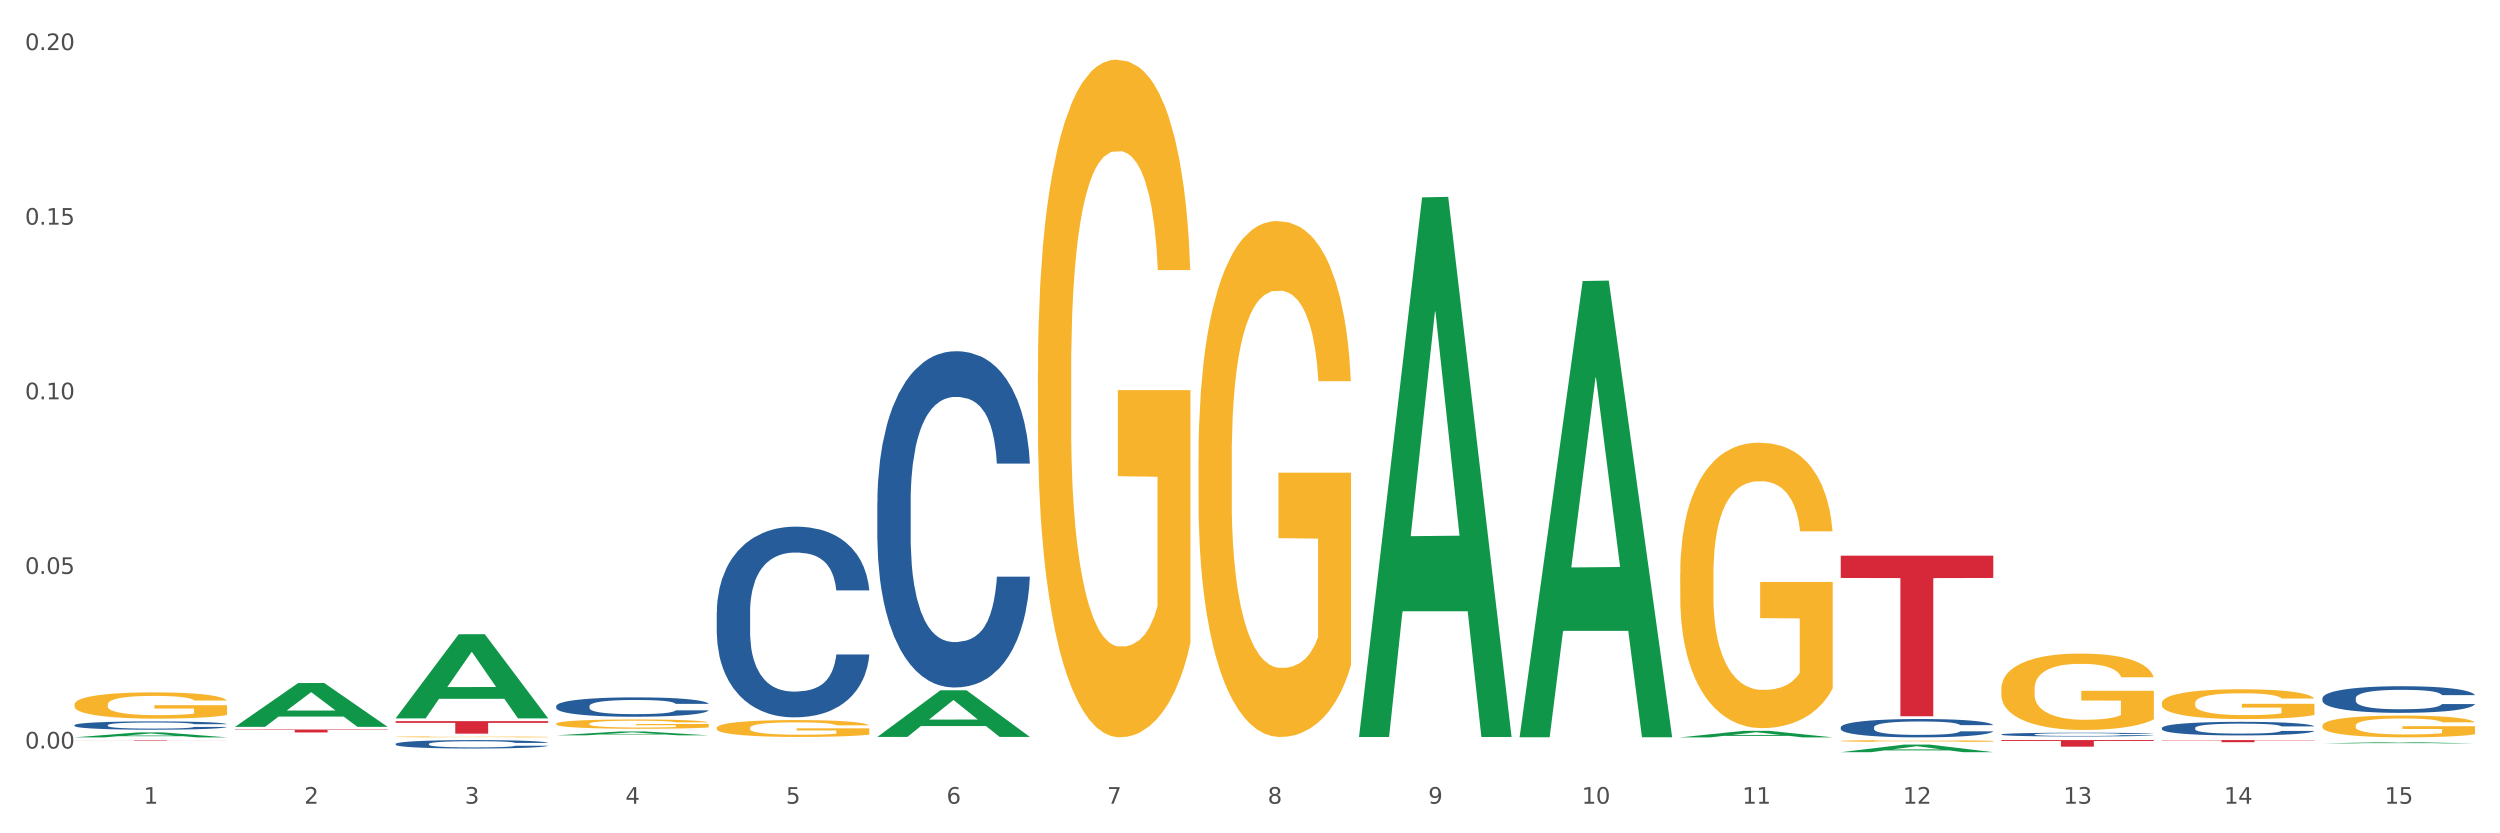 <?xml version="1.0" encoding="utf-8" standalone="no"?>
<!DOCTYPE svg PUBLIC "-//W3C//DTD SVG 1.1//EN"
  "http://www.w3.org/Graphics/SVG/1.1/DTD/svg11.dtd">
<svg xmlns:xlink="http://www.w3.org/1999/xlink" width="1080pt" height="360pt" viewBox="0 0 1080 360" xmlns="http://www.w3.org/2000/svg" version="1.1">
 <rect x="0" y="0" width="1080" height="360" fill="#333333" stroke="none"/>
 <defs>
  <style type="text/css">*{stroke-linejoin: round; stroke-linecap: butt}</style>
 </defs>
 <g id="figure_1">
  <g id="patch_1">
   <path d="M 0 360 
L 1080 360 
L 1080 0 
L 0 0 
z
" style="fill: #ffffff; stroke: #ffffff; stroke-linejoin: miter"/>
  </g>
  <g id="axes_1">
   <g id="matplotlib.axis_1">
    <g id="xtick_1">
     <g id="text_1">
      <!-- 1 -->
      <g style="fill: #4d4d4d" transform="translate(62.07 347.204) scale(0.096 -0.096)">
       <defs>
        <path id="DejaVuSans-31" d="M 794 531 
L 1825 531 
L 1825 4091 
L 703 3866 
L 703 4441 
L 1819 4666 
L 2450 4666 
L 2450 531 
L 3481 531 
L 3481 0 
L 794 0 
L 794 531 
z
" transform="scale(0.016)"/>
       </defs>
       <use xlink:href="#DejaVuSans-31"/>
      </g>
     </g>
    </g>
    <g id="xtick_2">
     <g id="text_2">
      <!-- 2 -->
      <g style="fill: #4d4d4d" transform="translate(131.436 347.204) scale(0.096 -0.096)">
       <defs>
        <path id="DejaVuSans-32" d="M 1228 531 
L 3431 531 
L 3431 0 
L 469 0 
L 469 531 
Q 828 903 1448 1529 
Q 2069 2156 2228 2338 
Q 2531 2678 2651 2914 
Q 2772 3150 2772 3378 
Q 2772 3750 2511 3984 
Q 2250 4219 1831 4219 
Q 1534 4219 1204 4116 
Q 875 4013 500 3803 
L 500 4441 
Q 881 4594 1212 4672 
Q 1544 4750 1819 4750 
Q 2544 4750 2975 4387 
Q 3406 4025 3406 3419 
Q 3406 3131 3298 2873 
Q 3191 2616 2906 2266 
Q 2828 2175 2409 1742 
Q 1991 1309 1228 531 
z
" transform="scale(0.016)"/>
       </defs>
       <use xlink:href="#DejaVuSans-32"/>
      </g>
     </g>
    </g>
    <g id="xtick_3">
     <g id="text_3">
      <!-- 3 -->
      <g style="fill: #4d4d4d" transform="translate(200.802 347.204) scale(0.096 -0.096)">
       <defs>
        <path id="DejaVuSans-33" d="M 2597 2516 
Q 3050 2419 3304 2112 
Q 3559 1806 3559 1356 
Q 3559 666 3084 287 
Q 2609 -91 1734 -91 
Q 1441 -91 1130 -33 
Q 819 25 488 141 
L 488 750 
Q 750 597 1062 519 
Q 1375 441 1716 441 
Q 2309 441 2620 675 
Q 2931 909 2931 1356 
Q 2931 1769 2642 2001 
Q 2353 2234 1838 2234 
L 1294 2234 
L 1294 2753 
L 1863 2753 
Q 2328 2753 2575 2939 
Q 2822 3125 2822 3475 
Q 2822 3834 2567 4026 
Q 2313 4219 1838 4219 
Q 1578 4219 1281 4162 
Q 984 4106 628 3988 
L 628 4550 
Q 988 4650 1302 4700 
Q 1616 4750 1894 4750 
Q 2613 4750 3031 4423 
Q 3450 4097 3450 3541 
Q 3450 3153 3228 2886 
Q 3006 2619 2597 2516 
z
" transform="scale(0.016)"/>
       </defs>
       <use xlink:href="#DejaVuSans-33"/>
      </g>
     </g>
    </g>
    <g id="xtick_4">
     <g id="text_4">
      <!-- 4 -->
      <g style="fill: #4d4d4d" transform="translate(270.169 347.204) scale(0.096 -0.096)">
       <defs>
        <path id="DejaVuSans-34" d="M 2419 4116 
L 825 1625 
L 2419 1625 
L 2419 4116 
z
M 2253 4666 
L 3047 4666 
L 3047 1625 
L 3713 1625 
L 3713 1100 
L 3047 1100 
L 3047 0 
L 2419 0 
L 2419 1100 
L 313 1100 
L 313 1709 
L 2253 4666 
z
" transform="scale(0.016)"/>
       </defs>
       <use xlink:href="#DejaVuSans-34"/>
      </g>
     </g>
    </g>
    <g id="xtick_5">
     <g id="text_5">
      <!-- 5 -->
      <g style="fill: #4d4d4d" transform="translate(339.535 347.204) scale(0.096 -0.096)">
       <defs>
        <path id="DejaVuSans-35" d="M 691 4666 
L 3169 4666 
L 3169 4134 
L 1269 4134 
L 1269 2991 
Q 1406 3038 1543 3061 
Q 1681 3084 1819 3084 
Q 2600 3084 3056 2656 
Q 3513 2228 3513 1497 
Q 3513 744 3044 326 
Q 2575 -91 1722 -91 
Q 1428 -91 1123 -41 
Q 819 9 494 109 
L 494 744 
Q 775 591 1075 516 
Q 1375 441 1709 441 
Q 2250 441 2565 725 
Q 2881 1009 2881 1497 
Q 2881 1984 2565 2268 
Q 2250 2553 1709 2553 
Q 1456 2553 1204 2497 
Q 953 2441 691 2322 
L 691 4666 
z
" transform="scale(0.016)"/>
       </defs>
       <use xlink:href="#DejaVuSans-35"/>
      </g>
     </g>
    </g>
    <g id="xtick_6">
     <g id="text_6">
      <!-- 6 -->
      <g style="fill: #4d4d4d" transform="translate(408.901 347.204) scale(0.096 -0.096)">
       <defs>
        <path id="DejaVuSans-36" d="M 2113 2584 
Q 1688 2584 1439 2293 
Q 1191 2003 1191 1497 
Q 1191 994 1439 701 
Q 1688 409 2113 409 
Q 2538 409 2786 701 
Q 3034 994 3034 1497 
Q 3034 2003 2786 2293 
Q 2538 2584 2113 2584 
z
M 3366 4563 
L 3366 3988 
Q 3128 4100 2886 4159 
Q 2644 4219 2406 4219 
Q 1781 4219 1451 3797 
Q 1122 3375 1075 2522 
Q 1259 2794 1537 2939 
Q 1816 3084 2150 3084 
Q 2853 3084 3261 2657 
Q 3669 2231 3669 1497 
Q 3669 778 3244 343 
Q 2819 -91 2113 -91 
Q 1303 -91 875 529 
Q 447 1150 447 2328 
Q 447 3434 972 4092 
Q 1497 4750 2381 4750 
Q 2619 4750 2861 4703 
Q 3103 4656 3366 4563 
z
" transform="scale(0.016)"/>
       </defs>
       <use xlink:href="#DejaVuSans-36"/>
      </g>
     </g>
    </g>
    <g id="xtick_7">
     <g id="text_7">
      <!-- 7 -->
      <g style="fill: #4d4d4d" transform="translate(478.267 347.204) scale(0.096 -0.096)">
       <defs>
        <path id="DejaVuSans-37" d="M 525 4666 
L 3525 4666 
L 3525 4397 
L 1831 0 
L 1172 0 
L 2766 4134 
L 525 4134 
L 525 4666 
z
" transform="scale(0.016)"/>
       </defs>
       <use xlink:href="#DejaVuSans-37"/>
      </g>
     </g>
    </g>
    <g id="xtick_8">
     <g id="text_8">
      <!-- 8 -->
      <g style="fill: #4d4d4d" transform="translate(547.634 347.204) scale(0.096 -0.096)">
       <defs>
        <path id="DejaVuSans-38" d="M 2034 2216 
Q 1584 2216 1326 1975 
Q 1069 1734 1069 1313 
Q 1069 891 1326 650 
Q 1584 409 2034 409 
Q 2484 409 2743 651 
Q 3003 894 3003 1313 
Q 3003 1734 2745 1975 
Q 2488 2216 2034 2216 
z
M 1403 2484 
Q 997 2584 770 2862 
Q 544 3141 544 3541 
Q 544 4100 942 4425 
Q 1341 4750 2034 4750 
Q 2731 4750 3128 4425 
Q 3525 4100 3525 3541 
Q 3525 3141 3298 2862 
Q 3072 2584 2669 2484 
Q 3125 2378 3379 2068 
Q 3634 1759 3634 1313 
Q 3634 634 3220 271 
Q 2806 -91 2034 -91 
Q 1263 -91 848 271 
Q 434 634 434 1313 
Q 434 1759 690 2068 
Q 947 2378 1403 2484 
z
M 1172 3481 
Q 1172 3119 1398 2916 
Q 1625 2713 2034 2713 
Q 2441 2713 2670 2916 
Q 2900 3119 2900 3481 
Q 2900 3844 2670 4047 
Q 2441 4250 2034 4250 
Q 1625 4250 1398 4047 
Q 1172 3844 1172 3481 
z
" transform="scale(0.016)"/>
       </defs>
       <use xlink:href="#DejaVuSans-38"/>
      </g>
     </g>
    </g>
    <g id="xtick_9">
     <g id="text_9">
      <!-- 9 -->
      <g style="fill: #4d4d4d" transform="translate(617 347.204) scale(0.096 -0.096)">
       <defs>
        <path id="DejaVuSans-39" d="M 703 97 
L 703 672 
Q 941 559 1184 500 
Q 1428 441 1663 441 
Q 2288 441 2617 861 
Q 2947 1281 2994 2138 
Q 2813 1869 2534 1725 
Q 2256 1581 1919 1581 
Q 1219 1581 811 2004 
Q 403 2428 403 3163 
Q 403 3881 828 4315 
Q 1253 4750 1959 4750 
Q 2769 4750 3195 4129 
Q 3622 3509 3622 2328 
Q 3622 1225 3098 567 
Q 2575 -91 1691 -91 
Q 1453 -91 1209 -44 
Q 966 3 703 97 
z
M 1959 2075 
Q 2384 2075 2632 2365 
Q 2881 2656 2881 3163 
Q 2881 3666 2632 3958 
Q 2384 4250 1959 4250 
Q 1534 4250 1286 3958 
Q 1038 3666 1038 3163 
Q 1038 2656 1286 2365 
Q 1534 2075 1959 2075 
z
" transform="scale(0.016)"/>
       </defs>
       <use xlink:href="#DejaVuSans-39"/>
      </g>
     </g>
    </g>
    <g id="xtick_10">
     <g id="text_10">
      <!-- 10 -->
      <g style="fill: #4d4d4d" transform="translate(683.312 347.204) scale(0.096 -0.096)">
       <defs>
        <path id="DejaVuSans-30" d="M 2034 4250 
Q 1547 4250 1301 3770 
Q 1056 3291 1056 2328 
Q 1056 1369 1301 889 
Q 1547 409 2034 409 
Q 2525 409 2770 889 
Q 3016 1369 3016 2328 
Q 3016 3291 2770 3770 
Q 2525 4250 2034 4250 
z
M 2034 4750 
Q 2819 4750 3233 4129 
Q 3647 3509 3647 2328 
Q 3647 1150 3233 529 
Q 2819 -91 2034 -91 
Q 1250 -91 836 529 
Q 422 1150 422 2328 
Q 422 3509 836 4129 
Q 1250 4750 2034 4750 
z
" transform="scale(0.016)"/>
       </defs>
       <use xlink:href="#DejaVuSans-31"/>
       <use xlink:href="#DejaVuSans-30" transform="translate(63.623 0)"/>
      </g>
     </g>
    </g>
    <g id="xtick_11">
     <g id="text_11">
      <!-- 11 -->
      <g style="fill: #4d4d4d" transform="translate(752.678 347.204) scale(0.096 -0.096)">
       <use xlink:href="#DejaVuSans-31"/>
       <use xlink:href="#DejaVuSans-31" transform="translate(63.623 0)"/>
      </g>
     </g>
    </g>
    <g id="xtick_12">
     <g id="text_12">
      <!-- 12 -->
      <g style="fill: #4d4d4d" transform="translate(822.044 347.204) scale(0.096 -0.096)">
       <use xlink:href="#DejaVuSans-31"/>
       <use xlink:href="#DejaVuSans-32" transform="translate(63.623 0)"/>
      </g>
     </g>
    </g>
    <g id="xtick_13">
     <g id="text_13">
      <!-- 13 -->
      <g style="fill: #4d4d4d" transform="translate(891.411 347.204) scale(0.096 -0.096)">
       <use xlink:href="#DejaVuSans-31"/>
       <use xlink:href="#DejaVuSans-33" transform="translate(63.623 0)"/>
      </g>
     </g>
    </g>
    <g id="xtick_14">
     <g id="text_14">
      <!-- 14 -->
      <g style="fill: #4d4d4d" transform="translate(960.777 347.204) scale(0.096 -0.096)">
       <use xlink:href="#DejaVuSans-31"/>
       <use xlink:href="#DejaVuSans-34" transform="translate(63.623 0)"/>
      </g>
     </g>
    </g>
    <g id="xtick_15">
     <g id="text_15">
      <!-- 15 -->
      <g style="fill: #4d4d4d" transform="translate(1030.143 347.204) scale(0.096 -0.096)">
       <use xlink:href="#DejaVuSans-31"/>
       <use xlink:href="#DejaVuSans-35" transform="translate(63.623 0)"/>
      </g>
     </g>
    </g>
    <g id="xtick_16"/>
    <g id="xtick_17"/>
    <g id="xtick_18"/>
    <g id="xtick_19"/>
    <g id="xtick_20"/>
    <g id="xtick_21"/>
    <g id="xtick_22"/>
    <g id="xtick_23"/>
    <g id="xtick_24"/>
    <g id="xtick_25"/>
    <g id="xtick_26"/>
    <g id="xtick_27"/>
    <g id="xtick_28"/>
    <g id="xtick_29"/>
   </g>
   <g id="matplotlib.axis_2">
    <g id="ytick_1">
     <g id="text_16">
      <!-- 0.00 -->
      <g style="fill: #4d4d4d" transform="translate(10.8 323.366) scale(0.096 -0.096)">
       <defs>
        <path id="DejaVuSans-2e" d="M 684 794 
L 1344 794 
L 1344 0 
L 684 0 
L 684 794 
z
" transform="scale(0.016)"/>
       </defs>
       <use xlink:href="#DejaVuSans-30"/>
       <use xlink:href="#DejaVuSans-2e" transform="translate(63.623 0)"/>
       <use xlink:href="#DejaVuSans-30" transform="translate(95.41 0)"/>
       <use xlink:href="#DejaVuSans-30" transform="translate(159.033 0)"/>
      </g>
     </g>
    </g>
    <g id="ytick_2">
     <g id="text_17">
      <!-- 0.05 -->
      <g style="fill: #4d4d4d" transform="translate(10.8 247.932) scale(0.096 -0.096)">
       <use xlink:href="#DejaVuSans-30"/>
       <use xlink:href="#DejaVuSans-2e" transform="translate(63.623 0)"/>
       <use xlink:href="#DejaVuSans-30" transform="translate(95.41 0)"/>
       <use xlink:href="#DejaVuSans-35" transform="translate(159.033 0)"/>
      </g>
     </g>
    </g>
    <g id="ytick_3">
     <g id="text_18">
      <!-- 0.10 -->
      <g style="fill: #4d4d4d" transform="translate(10.8 172.498) scale(0.096 -0.096)">
       <use xlink:href="#DejaVuSans-30"/>
       <use xlink:href="#DejaVuSans-2e" transform="translate(63.623 0)"/>
       <use xlink:href="#DejaVuSans-31" transform="translate(95.41 0)"/>
       <use xlink:href="#DejaVuSans-30" transform="translate(159.033 0)"/>
      </g>
     </g>
    </g>
    <g id="ytick_4">
     <g id="text_19">
      <!-- 0.15 -->
      <g style="fill: #4d4d4d" transform="translate(10.8 97.064) scale(0.096 -0.096)">
       <use xlink:href="#DejaVuSans-30"/>
       <use xlink:href="#DejaVuSans-2e" transform="translate(63.623 0)"/>
       <use xlink:href="#DejaVuSans-31" transform="translate(95.41 0)"/>
       <use xlink:href="#DejaVuSans-35" transform="translate(159.033 0)"/>
      </g>
     </g>
    </g>
    <g id="ytick_5">
     <g id="text_20">
      <!-- 0.20 -->
      <g style="fill: #4d4d4d" transform="translate(10.8 21.63) scale(0.096 -0.096)">
       <use xlink:href="#DejaVuSans-30"/>
       <use xlink:href="#DejaVuSans-2e" transform="translate(63.623 0)"/>
       <use xlink:href="#DejaVuSans-32" transform="translate(95.41 0)"/>
       <use xlink:href="#DejaVuSans-30" transform="translate(159.033 0)"/>
      </g>
     </g>
    </g>
    <g id="ytick_6"/>
    <g id="ytick_7"/>
    <g id="ytick_8"/>
    <g id="ytick_9"/>
   </g>
   <g id="PolyCollection_1">
    <path d="M 32.175 318.539 
L 32.243 318.537 
L 59.417 316.411 
L 70.695 316.409 
L 98.073 318.543 
L 85.029 318.543 
L 79.119 318.046 
L 51.061 318.046 
L 50.857 318.054 
L 45.151 318.543 
L 32.175 318.543 
L 32.175 318.539 
L 54.594 317.749 
L 75.586 317.747 
L 65.192 316.864 
L 65.056 316.86 
L 64.92 316.866 
L 54.526 317.747 
L 54.594 317.749 
L 32.175 318.539 
z
" clip-path="url(#p1eda48f5ad)" style="fill: #109648"/>
    <path d="M 101.541 313.959 
L 101.609 313.941 
L 128.784 295.076 
L 140.061 295.058 
L 167.439 313.994 
L 154.395 313.994 
L 148.485 309.585 
L 120.427 309.585 
L 120.224 309.656 
L 114.517 313.994 
L 101.541 313.994 
L 101.541 313.959 
L 123.96 306.953 
L 144.952 306.935 
L 134.558 299.094 
L 134.422 299.058 
L 134.286 299.112 
L 123.892 306.935 
L 123.96 306.953 
L 101.541 313.959 
z
" clip-path="url(#p1eda48f5ad)" style="fill: #109648"/>
    <path d="M 170.907 310.276 
L 170.975 310.242 
L 198.15 273.996 
L 209.427 273.962 
L 236.805 310.344 
L 223.762 310.344 
L 217.851 301.872 
L 189.794 301.872 
L 189.59 302.009 
L 183.883 310.344 
L 170.907 310.344 
L 170.907 310.276 
L 193.326 296.816 
L 214.319 296.782 
L 203.924 281.716 
L 203.788 281.648 
L 203.653 281.751 
L 193.258 296.782 
L 193.326 296.816 
L 170.907 310.276 
z
" clip-path="url(#p1eda48f5ad)" style="fill: #109648"/>
    <path d="M 240.274 317.665 
L 240.342 317.663 
L 267.516 316.006 
L 278.793 316.005 
L 306.172 317.668 
L 293.128 317.668 
L 287.217 317.28 
L 259.16 317.28 
L 258.956 317.287 
L 253.249 317.668 
L 240.274 317.668 
L 240.274 317.665 
L 262.693 317.049 
L 283.685 317.048 
L 273.291 316.359 
L 273.155 316.356 
L 273.019 316.361 
L 262.625 317.048 
L 262.693 317.049 
L 240.274 317.665 
z
" clip-path="url(#p1eda48f5ad)" style="fill: #109648"/>
    <path d="M 379.006 318.329 
L 379.074 318.31 
L 406.248 298.205 
L 417.526 298.186 
L 444.904 318.367 
L 431.86 318.367 
L 425.95 313.667 
L 397.892 313.667 
L 397.689 313.743 
L 391.982 318.367 
L 379.006 318.367 
L 379.006 318.329 
L 401.425 310.863 
L 422.417 310.844 
L 412.023 302.487 
L 411.887 302.449 
L 411.751 302.506 
L 401.357 310.844 
L 401.425 310.863 
L 379.006 318.329 
z
" clip-path="url(#p1eda48f5ad)" style="fill: #109648"/>
    <path d="M 587.105 317.959 
L 587.173 317.74 
L 614.347 85.259 
L 625.624 85.04 
L 653.003 318.397 
L 639.959 318.397 
L 634.049 264.057 
L 605.991 264.057 
L 605.787 264.933 
L 600.081 318.397 
L 587.105 318.397 
L 587.105 317.959 
L 609.524 231.628 
L 630.516 231.409 
L 620.122 134.779 
L 619.986 134.341 
L 619.85 134.998 
L 609.456 231.409 
L 609.524 231.628 
L 587.105 317.959 
z
" clip-path="url(#p1eda48f5ad)" style="fill: #109648"/>
    <path d="M 656.471 318.115 
L 656.539 317.93 
L 683.713 121.397 
L 694.991 121.212 
L 722.369 318.486 
L 709.325 318.486 
L 703.415 272.548 
L 675.357 272.548 
L 675.153 273.289 
L 669.447 318.486 
L 656.471 318.486 
L 656.471 318.115 
L 678.89 245.133 
L 699.882 244.948 
L 689.488 163.26 
L 689.352 162.89 
L 689.216 163.445 
L 678.822 244.948 
L 678.89 245.133 
L 656.471 318.115 
z
" clip-path="url(#p1eda48f5ad)" style="fill: #109648"/>
    <path d="M 725.837 318.538 
L 725.905 318.535 
L 753.08 315.736 
L 764.357 315.734 
L 791.735 318.543 
L 778.691 318.543 
L 772.781 317.889 
L 744.723 317.889 
L 744.52 317.899 
L 738.813 318.543 
L 725.837 318.543 
L 725.837 318.538 
L 748.256 317.498 
L 769.248 317.496 
L 758.854 316.333 
L 758.718 316.327 
L 758.582 316.335 
L 748.188 317.496 
L 748.256 317.498 
L 725.837 318.538 
z
" clip-path="url(#p1eda48f5ad)" style="fill: #109648"/>
    <path d="M 1003.302 313.477 
L 1003.38 313.469 
L 1003.38 313.159 
L 1003.535 312.892 
L 1004.314 312.247 
L 1005.481 311.714 
L 1006.336 311.43 
L 1007.192 311.198 
L 1008.204 310.966 
L 1009.448 310.725 
L 1011.705 310.372 
L 1013.105 310.192 
L 1014.817 310.003 
L 1017.929 309.727 
L 1020.185 309.573 
L 1022.519 309.444 
L 1026.331 309.289 
L 1028.821 309.22 
L 1031.466 309.168 
L 1034.656 309.134 
L 1037.068 309.125 
L 1042.358 309.151 
L 1046.871 309.229 
L 1049.049 309.289 
L 1051.85 309.392 
L 1053.328 309.461 
L 1055.74 309.598 
L 1058.23 309.779 
L 1059.942 309.934 
L 1062.509 310.226 
L 1064.454 310.519 
L 1066.244 310.88 
L 1067.177 311.129 
L 1067.877 311.362 
L 1068.5 311.628 
L 1069.122 312.05 
L 1055.118 312.05 
L 1054.573 311.749 
L 1053.717 311.465 
L 1052.473 311.19 
L 1051.383 311.018 
L 1049.516 310.802 
L 1047.805 310.665 
L 1046.015 310.562 
L 1043.837 310.476 
L 1042.125 310.433 
L 1039.713 310.398 
L 1034.967 310.407 
L 1031.777 310.476 
L 1029.599 310.562 
L 1028.199 310.639 
L 1026.954 310.725 
L 1025.553 310.845 
L 1023.919 311.026 
L 1022.752 311.19 
L 1021.585 311.396 
L 1020.652 311.602 
L 1019.796 311.843 
L 1019.096 312.101 
L 1018.551 312.368 
L 1018.084 312.695 
L 1017.695 313.236 
L 1017.695 314.415 
L 1017.851 314.681 
L 1018.24 315.034 
L 1018.707 315.3 
L 1019.485 315.619 
L 1020.185 315.834 
L 1021.508 316.143 
L 1022.986 316.401 
L 1024.153 316.565 
L 1025.32 316.702 
L 1027.343 316.892 
L 1029.599 317.046 
L 1031.544 317.141 
L 1034.189 317.227 
L 1035.979 317.261 
L 1037.535 317.279 
L 1041.347 317.279 
L 1044.07 317.253 
L 1047.104 317.193 
L 1049.438 317.115 
L 1051.383 317.021 
L 1053.562 316.866 
L 1054.962 316.72 
L 1054.962 314.922 
L 1037.846 314.913 
L 1037.846 313.718 
L 1069.2 313.718 
L 1069.2 317.227 
L 1067.877 317.408 
L 1066.399 317.571 
L 1064.843 317.717 
L 1062.509 317.898 
L 1059.708 318.07 
L 1057.219 318.19 
L 1054.573 318.293 
L 1051.461 318.388 
L 1047.416 318.474 
L 1044.926 318.508 
L 1041.814 318.534 
L 1038.157 318.543 
L 1034.967 318.526 
L 1031.855 318.483 
L 1028.588 318.405 
L 1025.398 318.293 
L 1022.986 318.182 
L 1020.574 318.044 
L 1018.007 317.863 
L 1015.984 317.691 
L 1014.428 317.537 
L 1012.716 317.339 
L 1010.849 317.081 
L 1009.448 316.849 
L 1008.204 316.608 
L 1006.881 316.298 
L 1005.947 316.032 
L 1005.014 315.696 
L 1004.469 315.447 
L 1003.847 315.06 
L 1003.38 314.518 
L 1003.302 313.477 
z
" clip-path="url(#p1eda48f5ad)" style="fill: #f7b32b"/>
    <path d="M 795.203 324.943 
L 795.271 324.94 
L 822.446 321.674 
L 833.723 321.671 
L 861.101 324.95 
L 848.058 324.95 
L 842.147 324.186 
L 814.09 324.186 
L 813.886 324.198 
L 808.179 324.95 
L 795.203 324.95 
L 795.203 324.943 
L 817.622 323.73 
L 838.615 323.727 
L 828.22 322.37 
L 828.084 322.364 
L 827.949 322.373 
L 817.554 323.727 
L 817.622 323.73 
L 795.203 324.943 
z
" clip-path="url(#p1eda48f5ad)" style="fill: #109648"/>
    <path d="M 517.739 198.484 
L 517.816 198.281 
L 517.816 190.952 
L 517.972 184.641 
L 518.75 169.372 
L 519.917 156.751 
L 520.773 150.032 
L 521.629 144.536 
L 522.64 139.039 
L 523.885 133.339 
L 526.141 124.992 
L 527.542 120.717 
L 529.253 116.238 
L 532.365 109.724 
L 534.621 106.059 
L 536.956 103.006 
L 540.768 99.341 
L 543.257 97.713 
L 545.903 96.491 
L 549.093 95.677 
L 551.504 95.473 
L 556.795 96.084 
L 561.307 97.916 
L 563.486 99.341 
L 566.287 101.784 
L 567.765 103.413 
L 570.177 106.67 
L 572.666 110.945 
L 574.378 114.61 
L 576.946 121.531 
L 578.891 128.453 
L 580.68 137.003 
L 581.614 142.907 
L 582.314 148.404 
L 582.936 154.715 
L 583.559 164.69 
L 569.554 164.69 
L 569.01 157.565 
L 568.154 150.847 
L 566.909 144.332 
L 565.82 140.261 
L 563.953 135.171 
L 562.241 131.914 
L 560.452 129.471 
L 558.273 127.435 
L 556.562 126.417 
L 554.15 125.603 
L 549.404 125.807 
L 546.214 127.435 
L 544.035 129.471 
L 542.635 131.303 
L 541.39 133.339 
L 539.99 136.189 
L 538.356 140.464 
L 537.189 144.332 
L 536.022 149.218 
L 535.088 154.104 
L 534.232 159.804 
L 533.532 165.912 
L 532.988 172.223 
L 532.521 179.959 
L 532.132 192.784 
L 532.132 220.674 
L 532.287 226.985 
L 532.676 235.332 
L 533.143 241.643 
L 533.921 249.175 
L 534.621 254.265 
L 535.944 261.594 
L 537.422 267.701 
L 538.589 271.569 
L 539.756 274.826 
L 541.779 279.305 
L 544.035 282.969 
L 545.981 285.209 
L 548.626 287.244 
L 550.415 288.059 
L 551.971 288.466 
L 555.784 288.466 
L 558.507 287.855 
L 561.541 286.43 
L 563.875 284.598 
L 565.82 282.359 
L 567.998 278.694 
L 569.399 275.233 
L 569.399 232.685 
L 552.282 232.482 
L 552.282 204.184 
L 583.636 204.184 
L 583.636 287.244 
L 582.314 291.52 
L 580.836 295.388 
L 579.28 298.848 
L 576.946 303.124 
L 574.145 307.195 
L 571.655 310.045 
L 569.01 312.488 
L 565.898 314.728 
L 561.852 316.763 
L 559.362 317.578 
L 556.25 318.188 
L 552.594 318.392 
L 549.404 317.985 
L 546.292 316.967 
L 543.024 315.135 
L 539.834 312.488 
L 537.422 309.842 
L 535.01 306.584 
L 532.443 302.309 
L 530.42 298.238 
L 528.864 294.573 
L 527.153 289.891 
L 525.285 283.784 
L 523.885 278.287 
L 522.64 272.587 
L 521.317 265.258 
L 520.384 258.947 
L 519.45 251.007 
L 518.906 245.104 
L 518.283 235.943 
L 517.816 223.117 
L 517.739 198.484 
z
" clip-path="url(#p1eda48f5ad)" style="fill: #f7b32b"/>
    <path d="M 725.837 248.227 
L 725.915 248.115 
L 725.915 244.061 
L 726.071 240.57 
L 726.849 232.123 
L 728.016 225.141 
L 728.871 221.425 
L 729.727 218.384 
L 730.739 215.344 
L 731.984 212.19 
L 734.24 207.573 
L 735.64 205.208 
L 737.352 202.731 
L 740.464 199.127 
L 742.72 197.1 
L 745.054 195.411 
L 748.866 193.384 
L 751.356 192.483 
L 754.001 191.807 
L 757.191 191.356 
L 759.603 191.244 
L 764.894 191.582 
L 769.406 192.595 
L 771.585 193.384 
L 774.385 194.735 
L 775.864 195.636 
L 778.275 197.438 
L 780.765 199.803 
L 782.477 201.83 
L 785.044 205.659 
L 786.989 209.488 
L 788.779 214.217 
L 789.712 217.483 
L 790.412 220.524 
L 791.035 224.015 
L 791.657 229.533 
L 777.653 229.533 
L 777.108 225.592 
L 776.253 221.875 
L 775.008 218.272 
L 773.919 216.019 
L 772.051 213.204 
L 770.34 211.402 
L 768.55 210.051 
L 766.372 208.925 
L 764.66 208.361 
L 762.248 207.911 
L 757.502 208.024 
L 754.313 208.925 
L 752.134 210.051 
L 750.734 211.064 
L 749.489 212.19 
L 748.088 213.767 
L 746.455 216.132 
L 745.288 218.272 
L 744.121 220.974 
L 743.187 223.677 
L 742.331 226.83 
L 741.631 230.209 
L 741.086 233.7 
L 740.62 237.979 
L 740.23 245.074 
L 740.23 260.502 
L 740.386 263.994 
L 740.775 268.611 
L 741.242 272.102 
L 742.02 276.269 
L 742.72 279.084 
L 744.043 283.138 
L 745.521 286.517 
L 746.688 288.656 
L 747.855 290.458 
L 749.878 292.936 
L 752.134 294.963 
L 754.079 296.202 
L 756.724 297.328 
L 758.514 297.778 
L 760.07 298.003 
L 763.882 298.003 
L 766.605 297.666 
L 769.639 296.877 
L 771.974 295.864 
L 773.919 294.625 
L 776.097 292.598 
L 777.497 290.683 
L 777.497 267.147 
L 760.381 267.034 
L 760.381 251.381 
L 791.735 251.381 
L 791.735 297.328 
L 790.412 299.693 
L 788.934 301.832 
L 787.378 303.747 
L 785.044 306.112 
L 782.243 308.364 
L 779.754 309.941 
L 777.108 311.292 
L 773.996 312.531 
L 769.951 313.657 
L 767.461 314.107 
L 764.349 314.445 
L 760.692 314.558 
L 757.502 314.333 
L 754.39 313.77 
L 751.123 312.756 
L 747.933 311.292 
L 745.521 309.828 
L 743.109 308.026 
L 740.542 305.661 
L 738.519 303.409 
L 736.963 301.382 
L 735.251 298.792 
L 733.384 295.413 
L 731.984 292.373 
L 730.739 289.219 
L 729.416 285.165 
L 728.482 281.674 
L 727.549 277.282 
L 727.004 274.016 
L 726.382 268.949 
L 725.915 261.854 
L 725.837 248.227 
z
" clip-path="url(#p1eda48f5ad)" style="fill: #f7b32b"/>
    <path d="M 795.203 320.077 
L 795.281 320.077 
L 795.281 320.051 
L 795.437 320.029 
L 796.215 319.976 
L 797.382 319.932 
L 798.238 319.909 
L 799.094 319.89 
L 800.105 319.87 
L 801.35 319.851 
L 803.606 319.821 
L 805.006 319.807 
L 806.718 319.791 
L 809.83 319.768 
L 812.086 319.756 
L 814.42 319.745 
L 818.233 319.732 
L 820.722 319.726 
L 823.368 319.722 
L 826.557 319.719 
L 828.969 319.719 
L 834.26 319.721 
L 838.772 319.727 
L 840.951 319.732 
L 843.752 319.741 
L 845.23 319.746 
L 847.642 319.758 
L 850.131 319.773 
L 851.843 319.785 
L 854.41 319.809 
L 856.355 319.834 
L 858.145 319.863 
L 859.078 319.884 
L 859.779 319.903 
L 860.401 319.925 
L 861.024 319.96 
L 847.019 319.96 
L 846.475 319.935 
L 845.619 319.912 
L 844.374 319.889 
L 843.285 319.875 
L 841.418 319.857 
L 839.706 319.846 
L 837.916 319.837 
L 835.738 319.83 
L 834.026 319.826 
L 831.615 319.824 
L 826.869 319.824 
L 823.679 319.83 
L 821.5 319.837 
L 820.1 319.843 
L 818.855 319.851 
L 817.455 319.86 
L 815.821 319.875 
L 814.654 319.889 
L 813.487 319.906 
L 812.553 319.923 
L 811.697 319.943 
L 810.997 319.964 
L 810.453 319.986 
L 809.986 320.013 
L 809.597 320.058 
L 809.597 320.155 
L 809.752 320.177 
L 810.141 320.206 
L 810.608 320.228 
L 811.386 320.254 
L 812.086 320.272 
L 813.409 320.297 
L 814.887 320.318 
L 816.054 320.332 
L 817.221 320.343 
L 819.244 320.359 
L 821.5 320.372 
L 823.445 320.379 
L 826.091 320.387 
L 827.88 320.389 
L 829.436 320.391 
L 833.248 320.391 
L 835.971 320.389 
L 839.006 320.384 
L 841.34 320.377 
L 843.285 320.37 
L 845.463 320.357 
L 846.864 320.345 
L 846.864 320.197 
L 829.747 320.196 
L 829.747 320.097 
L 861.101 320.097 
L 861.101 320.387 
L 859.779 320.401 
L 858.3 320.415 
L 856.744 320.427 
L 854.41 320.442 
L 851.61 320.456 
L 849.12 320.466 
L 846.475 320.474 
L 843.363 320.482 
L 839.317 320.489 
L 836.827 320.492 
L 833.715 320.494 
L 830.059 320.495 
L 826.869 320.494 
L 823.757 320.49 
L 820.489 320.484 
L 817.299 320.474 
L 814.887 320.465 
L 812.475 320.454 
L 809.908 320.439 
L 807.885 320.425 
L 806.329 320.412 
L 804.617 320.396 
L 802.75 320.375 
L 801.35 320.355 
L 800.105 320.336 
L 798.782 320.31 
L 797.849 320.288 
L 796.915 320.26 
L 796.37 320.24 
L 795.748 320.208 
L 795.281 320.163 
L 795.203 320.077 
z
" clip-path="url(#p1eda48f5ad)" style="fill: #f7b32b"/>
    <path d="M 170.907 318.317 
L 170.985 318.317 
L 170.985 318.303 
L 171.141 318.291 
L 171.919 318.262 
L 173.086 318.239 
L 173.942 318.226 
L 174.798 318.216 
L 175.809 318.205 
L 177.054 318.195 
L 179.31 318.179 
L 180.71 318.171 
L 182.422 318.162 
L 185.534 318.15 
L 187.79 318.143 
L 190.124 318.138 
L 193.937 318.131 
L 196.426 318.128 
L 199.072 318.125 
L 202.261 318.124 
L 204.673 318.123 
L 209.964 318.125 
L 214.476 318.128 
L 216.655 318.131 
L 219.456 318.135 
L 220.934 318.138 
L 223.346 318.144 
L 225.835 318.152 
L 227.547 318.159 
L 230.114 318.172 
L 232.059 318.185 
L 233.849 318.202 
L 234.783 318.213 
L 235.483 318.223 
L 236.105 318.235 
L 236.728 318.254 
L 222.723 318.254 
L 222.179 318.24 
L 221.323 318.228 
L 220.078 318.215 
L 218.989 318.208 
L 217.122 318.198 
L 215.41 318.192 
L 213.62 318.187 
L 211.442 318.184 
L 209.73 318.182 
L 207.319 318.18 
L 202.573 318.18 
L 199.383 318.184 
L 197.204 318.187 
L 195.804 318.191 
L 194.559 318.195 
L 193.159 318.2 
L 191.525 318.208 
L 190.358 318.215 
L 189.191 318.225 
L 188.257 318.234 
L 187.401 318.244 
L 186.701 318.256 
L 186.157 318.268 
L 185.69 318.282 
L 185.301 318.306 
L 185.301 318.359 
L 185.456 318.371 
L 185.845 318.387 
L 186.312 318.398 
L 187.09 318.413 
L 187.79 318.422 
L 189.113 318.436 
L 190.591 318.447 
L 191.758 318.455 
L 192.925 318.461 
L 194.948 318.469 
L 197.204 318.476 
L 199.149 318.48 
L 201.795 318.484 
L 203.584 318.486 
L 205.14 318.487 
L 208.952 318.487 
L 211.675 318.485 
L 214.71 318.483 
L 217.044 318.479 
L 218.989 318.475 
L 221.167 318.468 
L 222.568 318.462 
L 222.568 318.382 
L 205.451 318.381 
L 205.451 318.328 
L 236.805 318.328 
L 236.805 318.484 
L 235.483 318.492 
L 234.004 318.5 
L 232.448 318.506 
L 230.114 318.514 
L 227.314 318.522 
L 224.824 318.527 
L 222.179 318.532 
L 219.067 318.536 
L 215.021 318.54 
L 212.531 318.541 
L 209.419 318.542 
L 205.763 318.543 
L 202.573 318.542 
L 199.461 318.54 
L 196.193 318.537 
L 193.003 318.532 
L 190.591 318.527 
L 188.179 318.521 
L 185.612 318.513 
L 183.589 318.505 
L 182.033 318.498 
L 180.321 318.489 
L 178.454 318.478 
L 177.054 318.467 
L 175.809 318.457 
L 174.486 318.443 
L 173.553 318.431 
L 172.619 318.416 
L 172.074 318.405 
L 171.452 318.388 
L 170.985 318.364 
L 170.907 318.317 
z
" clip-path="url(#p1eda48f5ad)" style="fill: #f7b32b"/>
    <path d="M 32.175 304.353 
L 32.253 304.343 
L 32.253 303.97 
L 32.408 303.648 
L 33.186 302.87 
L 34.353 302.227 
L 35.209 301.885 
L 36.065 301.605 
L 37.076 301.325 
L 38.321 301.034 
L 40.578 300.609 
L 41.978 300.391 
L 43.69 300.163 
L 46.802 299.831 
L 49.058 299.645 
L 51.392 299.489 
L 55.204 299.302 
L 57.694 299.219 
L 60.339 299.157 
L 63.529 299.116 
L 65.941 299.105 
L 71.231 299.136 
L 75.744 299.23 
L 77.922 299.302 
L 80.723 299.427 
L 82.201 299.51 
L 84.613 299.676 
L 87.103 299.894 
L 88.815 300.08 
L 91.382 300.433 
L 93.327 300.786 
L 95.116 301.221 
L 96.05 301.522 
L 96.75 301.802 
L 97.373 302.124 
L 97.995 302.632 
L 83.991 302.632 
L 83.446 302.269 
L 82.59 301.926 
L 81.346 301.595 
L 80.256 301.387 
L 78.389 301.128 
L 76.677 300.962 
L 74.888 300.837 
L 72.71 300.734 
L 70.998 300.682 
L 68.586 300.64 
L 63.84 300.651 
L 60.65 300.734 
L 58.472 300.837 
L 57.071 300.931 
L 55.827 301.034 
L 54.426 301.18 
L 52.792 301.397 
L 51.625 301.595 
L 50.458 301.843 
L 49.525 302.092 
L 48.669 302.383 
L 47.969 302.694 
L 47.424 303.015 
L 46.957 303.41 
L 46.568 304.063 
L 46.568 305.484 
L 46.724 305.806 
L 47.113 306.231 
L 47.58 306.552 
L 48.358 306.936 
L 49.058 307.195 
L 50.381 307.569 
L 51.859 307.88 
L 53.026 308.077 
L 54.193 308.243 
L 56.216 308.471 
L 58.472 308.658 
L 60.417 308.772 
L 63.062 308.876 
L 64.852 308.917 
L 66.408 308.938 
L 70.22 308.938 
L 72.943 308.907 
L 75.977 308.834 
L 78.311 308.741 
L 80.256 308.627 
L 82.435 308.44 
L 83.835 308.264 
L 83.835 306.096 
L 66.719 306.086 
L 66.719 304.644 
L 98.073 304.644 
L 98.073 308.876 
L 96.75 309.093 
L 95.272 309.29 
L 93.716 309.467 
L 91.382 309.685 
L 88.581 309.892 
L 86.091 310.037 
L 83.446 310.162 
L 80.334 310.276 
L 76.288 310.379 
L 73.799 310.421 
L 70.687 310.452 
L 67.03 310.462 
L 63.84 310.442 
L 60.728 310.39 
L 57.461 310.297 
L 54.271 310.162 
L 51.859 310.027 
L 49.447 309.861 
L 46.879 309.643 
L 44.857 309.436 
L 43.301 309.249 
L 41.589 309.01 
L 39.722 308.699 
L 38.321 308.419 
L 37.076 308.129 
L 35.754 307.755 
L 34.82 307.434 
L 33.887 307.029 
L 33.342 306.729 
L 32.72 306.262 
L 32.253 305.608 
L 32.175 304.353 
z
" clip-path="url(#p1eda48f5ad)" style="fill: #f7b32b"/>
    <path d="M 240.274 312.666 
L 240.351 312.662 
L 240.351 312.53 
L 240.507 312.416 
L 241.285 312.141 
L 242.452 311.913 
L 243.308 311.792 
L 244.164 311.693 
L 245.175 311.594 
L 246.42 311.491 
L 248.676 311.341 
L 250.077 311.264 
L 251.788 311.183 
L 254.9 311.065 
L 257.157 310.999 
L 259.491 310.944 
L 263.303 310.878 
L 265.793 310.849 
L 268.438 310.827 
L 271.628 310.812 
L 274.04 310.808 
L 279.33 310.819 
L 283.843 310.852 
L 286.021 310.878 
L 288.822 310.922 
L 290.3 310.951 
L 292.712 311.01 
L 295.202 311.087 
L 296.913 311.153 
L 299.481 311.278 
L 301.426 311.403 
L 303.215 311.557 
L 304.149 311.664 
L 304.849 311.763 
L 305.471 311.877 
L 306.094 312.057 
L 292.089 312.057 
L 291.545 311.928 
L 290.689 311.807 
L 289.444 311.689 
L 288.355 311.616 
L 286.488 311.524 
L 284.776 311.465 
L 282.987 311.421 
L 280.808 311.385 
L 279.097 311.366 
L 276.685 311.352 
L 271.939 311.355 
L 268.749 311.385 
L 266.571 311.421 
L 265.17 311.454 
L 263.925 311.491 
L 262.525 311.543 
L 260.891 311.62 
L 259.724 311.689 
L 258.557 311.778 
L 257.623 311.866 
L 256.768 311.969 
L 256.067 312.079 
L 255.523 312.192 
L 255.056 312.332 
L 254.667 312.563 
L 254.667 313.066 
L 254.823 313.18 
L 255.212 313.331 
L 255.678 313.445 
L 256.456 313.58 
L 257.157 313.672 
L 258.479 313.804 
L 259.957 313.915 
L 261.124 313.984 
L 262.291 314.043 
L 264.314 314.124 
L 266.571 314.19 
L 268.516 314.23 
L 271.161 314.267 
L 272.95 314.282 
L 274.506 314.289 
L 278.319 314.289 
L 281.042 314.278 
L 284.076 314.252 
L 286.41 314.219 
L 288.355 314.179 
L 290.533 314.113 
L 291.934 314.05 
L 291.934 313.283 
L 274.818 313.279 
L 274.818 312.769 
L 306.172 312.769 
L 306.172 314.267 
L 304.849 314.344 
L 303.371 314.414 
L 301.815 314.476 
L 299.481 314.553 
L 296.68 314.627 
L 294.19 314.678 
L 291.545 314.722 
L 288.433 314.763 
L 284.387 314.799 
L 281.897 314.814 
L 278.785 314.825 
L 275.129 314.829 
L 271.939 314.822 
L 268.827 314.803 
L 265.559 314.77 
L 262.369 314.722 
L 259.957 314.675 
L 257.546 314.616 
L 254.978 314.539 
L 252.955 314.465 
L 251.399 314.399 
L 249.688 314.315 
L 247.82 314.205 
L 246.42 314.106 
L 245.175 314.003 
L 243.853 313.871 
L 242.919 313.757 
L 241.985 313.613 
L 241.441 313.507 
L 240.818 313.342 
L 240.351 313.11 
L 240.274 312.666 
z
" clip-path="url(#p1eda48f5ad)" style="fill: #f7b32b"/>
    <path d="M 309.64 314.447 
L 309.718 314.44 
L 309.718 314.2 
L 309.873 313.994 
L 310.651 313.494 
L 311.818 313.081 
L 312.674 312.861 
L 313.53 312.681 
L 314.541 312.501 
L 315.786 312.315 
L 318.042 312.042 
L 319.443 311.902 
L 321.155 311.755 
L 324.267 311.542 
L 326.523 311.422 
L 328.857 311.322 
L 332.669 311.202 
L 335.159 311.149 
L 337.804 311.109 
L 340.994 311.082 
L 343.406 311.076 
L 348.696 311.096 
L 353.209 311.156 
L 355.387 311.202 
L 358.188 311.282 
L 359.666 311.335 
L 362.078 311.442 
L 364.568 311.582 
L 366.279 311.702 
L 368.847 311.928 
L 370.792 312.155 
L 372.581 312.435 
L 373.515 312.628 
L 374.215 312.808 
L 374.838 313.014 
L 375.46 313.341 
L 361.456 313.341 
L 360.911 313.108 
L 360.055 312.888 
L 358.81 312.674 
L 357.721 312.541 
L 355.854 312.375 
L 354.142 312.268 
L 352.353 312.188 
L 350.174 312.122 
L 348.463 312.088 
L 346.051 312.062 
L 341.305 312.068 
L 338.115 312.122 
L 335.937 312.188 
L 334.536 312.248 
L 333.292 312.315 
L 331.891 312.408 
L 330.257 312.548 
L 329.09 312.674 
L 327.923 312.834 
L 326.99 312.994 
L 326.134 313.181 
L 325.434 313.381 
L 324.889 313.587 
L 324.422 313.84 
L 324.033 314.26 
L 324.033 315.173 
L 324.189 315.379 
L 324.578 315.652 
L 325.045 315.859 
L 325.823 316.105 
L 326.523 316.272 
L 327.845 316.512 
L 329.324 316.712 
L 330.491 316.838 
L 331.658 316.945 
L 333.681 317.091 
L 335.937 317.211 
L 337.882 317.284 
L 340.527 317.351 
L 342.317 317.378 
L 343.873 317.391 
L 347.685 317.391 
L 350.408 317.371 
L 353.442 317.324 
L 355.776 317.264 
L 357.721 317.191 
L 359.9 317.071 
L 361.3 316.958 
L 361.3 315.566 
L 344.184 315.559 
L 344.184 314.633 
L 375.538 314.633 
L 375.538 317.351 
L 374.215 317.491 
L 372.737 317.618 
L 371.181 317.731 
L 368.847 317.871 
L 366.046 318.004 
L 363.556 318.097 
L 360.911 318.177 
L 357.799 318.25 
L 353.753 318.317 
L 351.264 318.344 
L 348.152 318.364 
L 344.495 318.37 
L 341.305 318.357 
L 338.193 318.324 
L 334.925 318.264 
L 331.736 318.177 
L 329.324 318.091 
L 326.912 317.984 
L 324.344 317.844 
L 322.322 317.711 
L 320.766 317.591 
L 319.054 317.438 
L 317.187 317.238 
L 315.786 317.058 
L 314.541 316.871 
L 313.219 316.632 
L 312.285 316.425 
L 311.352 316.165 
L 310.807 315.972 
L 310.184 315.672 
L 309.718 315.253 
L 309.64 314.447 
z
" clip-path="url(#p1eda48f5ad)" style="fill: #f7b32b"/>
    <path d="M 448.372 161.048 
L 448.45 160.78 
L 448.45 151.155 
L 448.606 142.867 
L 449.384 122.814 
L 450.551 106.237 
L 451.407 97.414 
L 452.262 90.195 
L 453.274 82.976 
L 454.519 75.49 
L 456.775 64.528 
L 458.175 58.913 
L 459.887 53.031 
L 462.999 44.475 
L 465.255 39.663 
L 467.589 35.652 
L 471.402 30.839 
L 473.891 28.701 
L 476.536 27.096 
L 479.726 26.027 
L 482.138 25.759 
L 487.429 26.562 
L 491.941 28.968 
L 494.12 30.839 
L 496.92 34.048 
L 498.399 36.187 
L 500.811 40.465 
L 503.3 46.079 
L 505.012 50.892 
L 507.579 59.983 
L 509.524 69.073 
L 511.314 80.303 
L 512.247 88.056 
L 512.948 95.275 
L 513.57 103.564 
L 514.192 116.665 
L 500.188 116.665 
L 499.644 107.307 
L 498.788 98.484 
L 497.543 89.928 
L 496.454 84.58 
L 494.586 77.896 
L 492.875 73.618 
L 491.085 70.41 
L 488.907 67.736 
L 487.195 66.399 
L 484.783 65.33 
L 480.038 65.597 
L 476.848 67.736 
L 474.669 70.41 
L 473.269 72.816 
L 472.024 75.49 
L 470.624 79.233 
L 468.99 84.848 
L 467.823 89.928 
L 466.656 96.345 
L 465.722 102.761 
L 464.866 110.248 
L 464.166 118.269 
L 463.621 126.557 
L 463.155 136.717 
L 462.766 153.561 
L 462.766 190.191 
L 462.921 198.479 
L 463.31 209.441 
L 463.777 217.73 
L 464.555 227.622 
L 465.255 234.307 
L 466.578 243.932 
L 468.056 251.953 
L 469.223 257.033 
L 470.39 261.311 
L 472.413 267.193 
L 474.669 272.005 
L 476.614 274.946 
L 479.26 277.62 
L 481.049 278.69 
L 482.605 279.224 
L 486.417 279.224 
L 489.14 278.422 
L 492.175 276.551 
L 494.509 274.144 
L 496.454 271.203 
L 498.632 266.391 
L 500.033 261.845 
L 500.033 205.966 
L 482.916 205.698 
L 482.916 168.534 
L 514.27 168.534 
L 514.27 277.62 
L 512.948 283.235 
L 511.469 288.315 
L 509.913 292.86 
L 507.579 298.475 
L 504.778 303.822 
L 502.289 307.565 
L 499.644 310.774 
L 496.531 313.715 
L 492.486 316.389 
L 489.996 317.458 
L 486.884 318.26 
L 483.227 318.527 
L 480.038 317.993 
L 476.925 316.656 
L 473.658 314.25 
L 470.468 310.774 
L 468.056 307.298 
L 465.644 303.02 
L 463.077 297.405 
L 461.054 292.058 
L 459.498 287.245 
L 457.786 281.096 
L 455.919 273.075 
L 454.519 265.856 
L 453.274 258.37 
L 451.951 248.744 
L 451.018 240.456 
L 450.084 230.029 
L 449.539 222.275 
L 448.917 210.243 
L 448.45 193.399 
L 448.372 161.048 
z
" clip-path="url(#p1eda48f5ad)" style="fill: #f7b32b"/>
    <path d="M 933.936 303.72 
L 934.014 303.708 
L 934.014 303.285 
L 934.169 302.92 
L 934.947 302.037 
L 936.114 301.307 
L 936.97 300.919 
L 937.826 300.601 
L 938.837 300.283 
L 940.082 299.953 
L 942.338 299.471 
L 943.739 299.224 
L 945.45 298.965 
L 948.563 298.588 
L 950.819 298.376 
L 953.153 298.199 
L 956.965 297.988 
L 959.455 297.893 
L 962.1 297.823 
L 965.29 297.776 
L 967.702 297.764 
L 972.992 297.799 
L 977.505 297.905 
L 979.683 297.988 
L 982.484 298.129 
L 983.962 298.223 
L 986.374 298.411 
L 988.864 298.659 
L 990.575 298.87 
L 993.143 299.271 
L 995.088 299.671 
L 996.877 300.165 
L 997.811 300.507 
L 998.511 300.825 
L 999.134 301.189 
L 999.756 301.766 
L 985.752 301.766 
L 985.207 301.354 
L 984.351 300.966 
L 983.106 300.589 
L 982.017 300.354 
L 980.15 300.059 
L 978.438 299.871 
L 976.649 299.73 
L 974.47 299.612 
L 972.759 299.553 
L 970.347 299.506 
L 965.601 299.518 
L 962.411 299.612 
L 960.233 299.73 
L 958.832 299.836 
L 957.588 299.953 
L 956.187 300.118 
L 954.553 300.365 
L 953.386 300.589 
L 952.219 300.872 
L 951.286 301.154 
L 950.43 301.484 
L 949.73 301.837 
L 949.185 302.202 
L 948.718 302.649 
L 948.329 303.391 
L 948.329 305.003 
L 948.485 305.368 
L 948.874 305.851 
L 949.341 306.216 
L 950.119 306.651 
L 950.819 306.946 
L 952.141 307.369 
L 953.62 307.723 
L 954.787 307.946 
L 955.954 308.135 
L 957.977 308.394 
L 960.233 308.605 
L 962.178 308.735 
L 964.823 308.853 
L 966.613 308.9 
L 968.169 308.923 
L 971.981 308.923 
L 974.704 308.888 
L 977.738 308.805 
L 980.072 308.7 
L 982.017 308.57 
L 984.196 308.358 
L 985.596 308.158 
L 985.596 305.698 
L 968.48 305.686 
L 968.48 304.05 
L 999.834 304.05 
L 999.834 308.853 
L 998.511 309.1 
L 997.033 309.323 
L 995.477 309.524 
L 993.143 309.771 
L 990.342 310.006 
L 987.852 310.171 
L 985.207 310.312 
L 982.095 310.442 
L 978.049 310.559 
L 975.56 310.607 
L 972.448 310.642 
L 968.791 310.654 
L 965.601 310.63 
L 962.489 310.571 
L 959.221 310.465 
L 956.032 310.312 
L 953.62 310.159 
L 951.208 309.971 
L 948.64 309.724 
L 946.618 309.488 
L 945.061 309.276 
L 943.35 309.006 
L 941.483 308.652 
L 940.082 308.335 
L 938.837 308.005 
L 937.515 307.581 
L 936.581 307.216 
L 935.648 306.757 
L 935.103 306.416 
L 934.48 305.886 
L 934.014 305.145 
L 933.936 303.72 
z
" clip-path="url(#p1eda48f5ad)" style="fill: #f7b32b"/>
    <path d="M 864.57 297.593 
L 864.647 297.563 
L 864.647 296.477 
L 864.803 295.542 
L 865.581 293.281 
L 866.748 291.412 
L 867.604 290.417 
L 868.46 289.603 
L 869.471 288.789 
L 870.716 287.944 
L 872.972 286.708 
L 874.373 286.075 
L 876.084 285.412 
L 879.196 284.447 
L 881.453 283.904 
L 883.787 283.452 
L 887.599 282.909 
L 890.089 282.668 
L 892.734 282.487 
L 895.924 282.367 
L 898.336 282.336 
L 903.626 282.427 
L 908.139 282.698 
L 910.317 282.909 
L 913.118 283.271 
L 914.596 283.512 
L 917.008 283.995 
L 919.498 284.628 
L 921.209 285.171 
L 923.777 286.196 
L 925.722 287.221 
L 927.511 288.487 
L 928.445 289.362 
L 929.145 290.176 
L 929.767 291.11 
L 930.39 292.588 
L 916.385 292.588 
L 915.841 291.532 
L 914.985 290.537 
L 913.74 289.573 
L 912.651 288.97 
L 910.784 288.216 
L 909.072 287.733 
L 907.283 287.372 
L 905.104 287.07 
L 903.393 286.919 
L 900.981 286.799 
L 896.235 286.829 
L 893.045 287.07 
L 890.867 287.372 
L 889.466 287.643 
L 888.221 287.944 
L 886.821 288.367 
L 885.187 289 
L 884.02 289.573 
L 882.853 290.296 
L 881.919 291.02 
L 881.064 291.864 
L 880.363 292.769 
L 879.819 293.703 
L 879.352 294.849 
L 878.963 296.748 
L 878.963 300.879 
L 879.119 301.814 
L 879.508 303.05 
L 879.974 303.985 
L 880.752 305.1 
L 881.453 305.854 
L 882.775 306.939 
L 884.253 307.844 
L 885.42 308.417 
L 886.587 308.899 
L 888.61 309.563 
L 890.867 310.105 
L 892.812 310.437 
L 895.457 310.738 
L 897.246 310.859 
L 898.802 310.919 
L 902.615 310.919 
L 905.338 310.829 
L 908.372 310.618 
L 910.706 310.346 
L 912.651 310.015 
L 914.829 309.472 
L 916.23 308.96 
L 916.23 302.658 
L 899.114 302.628 
L 899.114 298.437 
L 930.468 298.437 
L 930.468 310.738 
L 929.145 311.372 
L 927.667 311.944 
L 926.111 312.457 
L 923.777 313.09 
L 920.976 313.693 
L 918.486 314.115 
L 915.841 314.477 
L 912.729 314.809 
L 908.683 315.11 
L 906.193 315.231 
L 903.081 315.321 
L 899.425 315.351 
L 896.235 315.291 
L 893.123 315.14 
L 889.855 314.869 
L 886.665 314.477 
L 884.253 314.085 
L 881.842 313.603 
L 879.274 312.97 
L 877.251 312.367 
L 875.695 311.824 
L 873.984 311.13 
L 872.116 310.226 
L 870.716 309.412 
L 869.471 308.568 
L 868.149 307.482 
L 867.215 306.547 
L 866.281 305.372 
L 865.737 304.497 
L 865.114 303.14 
L 864.647 301.241 
L 864.57 297.593 
z
" clip-path="url(#p1eda48f5ad)" style="fill: #f7b32b"/>
    <path d="M 864.57 319.719 
L 930.468 319.719 
L 930.468 320.114 
L 904.546 320.117 
L 904.546 322.567 
L 890.335 322.567 
L 890.335 320.117 
L 864.57 320.114 
L 864.57 319.721 
L 864.57 319.719 
z
" clip-path="url(#p1eda48f5ad)" style="fill: #d62839"/>
    <path d="M 32.175 319.719 
L 98.073 319.719 
L 98.073 319.748 
L 72.151 319.748 
L 72.151 319.93 
L 57.941 319.93 
L 57.941 319.748 
L 32.175 319.748 
L 32.175 319.719 
L 32.175 319.719 
z
" clip-path="url(#p1eda48f5ad)" style="fill: #d62839"/>
    <path d="M 795.203 240.035 
L 861.101 240.035 
L 861.101 249.679 
L 835.179 249.744 
L 835.179 309.432 
L 820.969 309.432 
L 820.969 249.744 
L 795.203 249.679 
L 795.203 240.1 
L 795.203 240.035 
z
" clip-path="url(#p1eda48f5ad)" style="fill: #d62839"/>
    <path d="M 933.936 319.719 
L 999.834 319.719 
L 999.834 319.846 
L 973.912 319.847 
L 973.912 320.633 
L 959.702 320.633 
L 959.702 319.847 
L 933.936 319.846 
L 933.936 319.72 
L 933.936 319.719 
z
" clip-path="url(#p1eda48f5ad)" style="fill: #d62839"/>
    <path d="M 101.541 315.17 
L 167.439 315.17 
L 167.439 315.344 
L 141.517 315.346 
L 141.517 316.423 
L 127.307 316.423 
L 127.307 315.346 
L 101.541 315.344 
L 101.541 315.171 
L 101.541 315.17 
z
" clip-path="url(#p1eda48f5ad)" style="fill: #d62839"/>
    <path d="M 170.907 311.52 
L 236.805 311.52 
L 236.805 312.274 
L 210.883 312.28 
L 210.883 316.948 
L 196.673 316.948 
L 196.673 312.28 
L 170.907 312.274 
L 170.907 311.525 
L 170.907 311.52 
z
" clip-path="url(#p1eda48f5ad)" style="fill: #d62839"/>
    <path d="M 379.006 217.003 
L 379.084 216.87 
L 379.084 213.155 
L 379.318 208.113 
L 380.175 198.825 
L 381.265 191.793 
L 383.134 183.567 
L 384.147 180.117 
L 385.471 176.269 
L 388.198 170.033 
L 391.313 164.726 
L 393.494 161.807 
L 395.13 159.949 
L 398.791 156.632 
L 400.894 155.173 
L 403.075 153.978 
L 404.945 153.182 
L 408.06 152.254 
L 410.553 151.856 
L 413.435 151.723 
L 415.85 151.856 
L 419.043 152.386 
L 423.717 153.978 
L 425.509 154.907 
L 427.923 156.499 
L 430.416 158.622 
L 432.441 160.745 
L 434.778 163.797 
L 437.193 167.777 
L 439.529 172.819 
L 441.165 177.463 
L 442.489 182.372 
L 443.658 188.343 
L 444.515 194.845 
L 444.904 200.285 
L 430.65 200.285 
L 430.26 195.375 
L 429.481 190.068 
L 428.702 186.486 
L 427.845 183.567 
L 426.521 180.25 
L 425.353 178.127 
L 423.405 175.606 
L 421.614 174.013 
L 420.134 173.085 
L 418.342 172.289 
L 414.526 171.493 
L 411.799 171.493 
L 410.086 171.758 
L 407.982 172.421 
L 406.191 173.35 
L 404.088 174.942 
L 402.452 176.667 
L 400.816 178.923 
L 399.882 180.515 
L 398.479 183.434 
L 397.545 185.822 
L 396.298 189.935 
L 395.597 192.854 
L 394.351 200.417 
L 393.806 205.99 
L 393.572 209.838 
L 393.416 214.084 
L 393.416 234.782 
L 393.884 244.07 
L 394.273 248.05 
L 394.896 252.561 
L 396.065 258.399 
L 397.778 264.105 
L 399.57 268.218 
L 401.05 270.739 
L 402.452 272.596 
L 403.854 274.056 
L 405.568 275.383 
L 406.97 276.179 
L 409.073 276.975 
L 411.566 277.373 
L 413.513 277.373 
L 417.485 276.71 
L 419.277 276.046 
L 420.991 275.117 
L 422.86 273.658 
L 424.34 272.066 
L 425.197 270.872 
L 426.599 268.351 
L 427.69 265.697 
L 428.624 262.645 
L 429.247 259.992 
L 429.948 256.011 
L 430.494 251.5 
L 430.65 249.112 
L 444.904 249.112 
L 444.592 253.888 
L 444.047 258.532 
L 442.957 264.768 
L 442.1 268.351 
L 440.776 272.729 
L 439.374 276.444 
L 437.426 280.557 
L 435.635 283.609 
L 433.765 286.263 
L 431.74 288.651 
L 428.079 291.968 
L 426.755 292.897 
L 423.951 294.489 
L 421.77 295.418 
L 418.576 296.347 
L 415.304 296.877 
L 411.877 297.01 
L 408.839 296.745 
L 405.49 295.949 
L 403.387 295.152 
L 401.05 293.958 
L 398.324 292.101 
L 395.753 289.845 
L 393.339 287.191 
L 391.08 284.14 
L 388.976 280.69 
L 386.25 274.985 
L 384.225 269.412 
L 382.745 264.237 
L 381.732 259.859 
L 380.72 254.286 
L 380.175 250.438 
L 379.318 241.151 
L 379.006 232.526 
L 379.006 217.003 
z
" clip-path="url(#p1eda48f5ad)" style="fill: #255c99"/>
    <path d="M 795.203 314.173 
L 795.281 314.166 
L 795.281 313.963 
L 795.515 313.687 
L 796.372 313.18 
L 797.462 312.796 
L 799.332 312.347 
L 800.344 312.158 
L 801.669 311.948 
L 804.395 311.607 
L 807.511 311.318 
L 809.692 311.158 
L 811.327 311.057 
L 814.988 310.876 
L 817.092 310.796 
L 819.273 310.731 
L 821.142 310.687 
L 824.258 310.636 
L 826.75 310.615 
L 829.632 310.607 
L 832.047 310.615 
L 835.241 310.644 
L 839.914 310.731 
L 841.706 310.781 
L 844.121 310.868 
L 846.613 310.984 
L 848.638 311.1 
L 850.975 311.267 
L 853.39 311.484 
L 855.727 311.76 
L 857.362 312.013 
L 858.687 312.281 
L 859.855 312.608 
L 860.712 312.963 
L 861.101 313.26 
L 846.847 313.26 
L 846.457 312.992 
L 845.678 312.702 
L 844.899 312.506 
L 844.043 312.347 
L 842.718 312.166 
L 841.55 312.05 
L 839.603 311.912 
L 837.811 311.825 
L 836.331 311.774 
L 834.54 311.731 
L 830.723 311.687 
L 827.997 311.687 
L 826.283 311.702 
L 824.18 311.738 
L 822.388 311.789 
L 820.285 311.876 
L 818.649 311.97 
L 817.014 312.093 
L 816.079 312.18 
L 814.677 312.339 
L 813.742 312.47 
L 812.496 312.695 
L 811.795 312.854 
L 810.548 313.267 
L 810.003 313.571 
L 809.77 313.782 
L 809.614 314.013 
L 809.614 315.144 
L 810.081 315.651 
L 810.471 315.869 
L 811.094 316.115 
L 812.262 316.434 
L 813.976 316.746 
L 815.767 316.97 
L 817.247 317.108 
L 818.649 317.209 
L 820.051 317.289 
L 821.765 317.362 
L 823.167 317.405 
L 825.27 317.449 
L 827.763 317.47 
L 829.71 317.47 
L 833.683 317.434 
L 835.474 317.398 
L 837.188 317.347 
L 839.057 317.267 
L 840.537 317.18 
L 841.394 317.115 
L 842.796 316.977 
L 843.887 316.833 
L 844.822 316.666 
L 845.445 316.521 
L 846.146 316.304 
L 846.691 316.057 
L 846.847 315.927 
L 861.101 315.927 
L 860.79 316.188 
L 860.245 316.441 
L 859.154 316.782 
L 858.297 316.977 
L 856.973 317.217 
L 855.571 317.42 
L 853.624 317.644 
L 851.832 317.811 
L 849.963 317.956 
L 847.937 318.086 
L 844.276 318.267 
L 842.952 318.318 
L 840.148 318.405 
L 837.967 318.456 
L 834.773 318.507 
L 831.502 318.536 
L 828.074 318.543 
L 825.037 318.528 
L 821.687 318.485 
L 819.584 318.441 
L 817.247 318.376 
L 814.521 318.275 
L 811.951 318.151 
L 809.536 318.007 
L 807.277 317.84 
L 805.174 317.651 
L 802.448 317.34 
L 800.422 317.035 
L 798.942 316.753 
L 797.93 316.514 
L 796.917 316.209 
L 796.372 315.999 
L 795.515 315.492 
L 795.203 315.021 
L 795.203 314.173 
z
" clip-path="url(#p1eda48f5ad)" style="fill: #255c99"/>
    <path d="M 864.57 317.259 
L 864.648 317.258 
L 864.648 317.216 
L 864.881 317.16 
L 865.738 317.055 
L 866.829 316.977 
L 868.698 316.884 
L 869.711 316.846 
L 871.035 316.803 
L 873.761 316.733 
L 876.877 316.673 
L 879.058 316.64 
L 880.694 316.62 
L 884.355 316.582 
L 886.458 316.566 
L 888.639 316.553 
L 890.508 316.544 
L 893.624 316.533 
L 896.117 316.529 
L 898.999 316.527 
L 901.413 316.529 
L 904.607 316.535 
L 909.281 316.553 
L 911.072 316.563 
L 913.487 316.581 
L 915.979 316.605 
L 918.005 316.628 
L 920.341 316.663 
L 922.756 316.707 
L 925.093 316.764 
L 926.729 316.816 
L 928.053 316.871 
L 929.221 316.938 
L 930.078 317.011 
L 930.468 317.072 
L 916.213 317.072 
L 915.824 317.017 
L 915.045 316.957 
L 914.266 316.917 
L 913.409 316.884 
L 912.085 316.847 
L 910.916 316.823 
L 908.969 316.795 
L 907.177 316.777 
L 905.697 316.767 
L 903.906 316.758 
L 900.089 316.749 
L 897.363 316.749 
L 895.649 316.752 
L 893.546 316.759 
L 891.754 316.77 
L 889.651 316.788 
L 888.016 316.807 
L 886.38 316.832 
L 885.445 316.85 
L 884.043 316.883 
L 883.108 316.91 
L 881.862 316.956 
L 881.161 316.989 
L 879.915 317.073 
L 879.369 317.136 
L 879.136 317.179 
L 878.98 317.227 
L 878.98 317.459 
L 879.447 317.563 
L 879.837 317.607 
L 880.46 317.658 
L 881.628 317.724 
L 883.342 317.787 
L 885.134 317.834 
L 886.614 317.862 
L 888.016 317.883 
L 889.418 317.899 
L 891.131 317.914 
L 892.533 317.923 
L 894.637 317.932 
L 897.129 317.936 
L 899.076 317.936 
L 903.049 317.929 
L 904.841 317.921 
L 906.554 317.911 
L 908.424 317.895 
L 909.904 317.877 
L 910.76 317.863 
L 912.163 317.835 
L 913.253 317.805 
L 914.188 317.771 
L 914.811 317.741 
L 915.512 317.697 
L 916.057 317.646 
L 916.213 317.619 
L 930.468 317.619 
L 930.156 317.673 
L 929.611 317.725 
L 928.52 317.795 
L 927.663 317.835 
L 926.339 317.884 
L 924.937 317.926 
L 922.99 317.972 
L 921.198 318.006 
L 919.329 318.036 
L 917.304 318.063 
L 913.643 318.1 
L 912.318 318.11 
L 909.514 318.128 
L 907.333 318.139 
L 904.14 318.149 
L 900.868 318.155 
L 897.441 318.156 
L 894.403 318.153 
L 891.053 318.145 
L 888.95 318.136 
L 886.614 318.122 
L 883.887 318.101 
L 881.317 318.076 
L 878.902 318.046 
L 876.643 318.012 
L 874.54 317.973 
L 871.814 317.909 
L 869.789 317.847 
L 868.309 317.789 
L 867.296 317.74 
L 866.283 317.677 
L 865.738 317.634 
L 864.881 317.53 
L 864.57 317.433 
L 864.57 317.259 
z
" clip-path="url(#p1eda48f5ad)" style="fill: #255c99"/>
    <path d="M 933.936 314.47 
L 934.014 314.465 
L 934.014 314.315 
L 934.247 314.111 
L 935.104 313.735 
L 936.195 313.451 
L 938.064 313.118 
L 939.077 312.978 
L 940.401 312.823 
L 943.127 312.57 
L 946.243 312.355 
L 948.424 312.237 
L 950.06 312.162 
L 953.721 312.028 
L 955.824 311.969 
L 958.005 311.921 
L 959.874 311.888 
L 962.99 311.851 
L 965.483 311.835 
L 968.365 311.829 
L 970.779 311.835 
L 973.973 311.856 
L 978.647 311.921 
L 980.438 311.958 
L 982.853 312.023 
L 985.346 312.109 
L 987.371 312.194 
L 989.708 312.318 
L 992.122 312.479 
L 994.459 312.683 
L 996.095 312.871 
L 997.419 313.069 
L 998.587 313.311 
L 999.444 313.574 
L 999.834 313.794 
L 985.579 313.794 
L 985.19 313.595 
L 984.411 313.381 
L 983.632 313.236 
L 982.775 313.118 
L 981.451 312.984 
L 980.283 312.898 
L 978.335 312.796 
L 976.544 312.731 
L 975.064 312.694 
L 973.272 312.661 
L 969.455 312.629 
L 966.729 312.629 
L 965.015 312.64 
L 962.912 312.667 
L 961.121 312.704 
L 959.018 312.769 
L 957.382 312.839 
L 955.746 312.93 
L 954.811 312.994 
L 953.409 313.112 
L 952.475 313.209 
L 951.228 313.375 
L 950.527 313.493 
L 949.281 313.799 
L 948.736 314.025 
L 948.502 314.181 
L 948.346 314.352 
L 948.346 315.19 
L 948.814 315.566 
L 949.203 315.727 
L 949.826 315.909 
L 950.995 316.145 
L 952.708 316.376 
L 954.5 316.542 
L 955.98 316.644 
L 957.382 316.72 
L 958.784 316.779 
L 960.498 316.832 
L 961.9 316.865 
L 964.003 316.897 
L 966.495 316.913 
L 968.443 316.913 
L 972.415 316.886 
L 974.207 316.859 
L 975.92 316.822 
L 977.79 316.763 
L 979.27 316.698 
L 980.127 316.65 
L 981.529 316.548 
L 982.619 316.44 
L 983.554 316.317 
L 984.177 316.21 
L 984.878 316.049 
L 985.423 315.866 
L 985.579 315.769 
L 999.834 315.769 
L 999.522 315.963 
L 998.977 316.151 
L 997.886 316.403 
L 997.03 316.548 
L 995.705 316.725 
L 994.303 316.875 
L 992.356 317.042 
L 990.564 317.165 
L 988.695 317.273 
L 986.67 317.369 
L 983.009 317.503 
L 981.685 317.541 
L 978.88 317.605 
L 976.699 317.643 
L 973.506 317.68 
L 970.234 317.702 
L 966.807 317.707 
L 963.769 317.697 
L 960.42 317.664 
L 958.317 317.632 
L 955.98 317.584 
L 953.253 317.509 
L 950.683 317.417 
L 948.268 317.31 
L 946.009 317.187 
L 943.906 317.047 
L 941.18 316.816 
L 939.155 316.591 
L 937.675 316.381 
L 936.662 316.204 
L 935.65 315.979 
L 935.104 315.823 
L 934.247 315.447 
L 933.936 315.099 
L 933.936 314.47 
z
" clip-path="url(#p1eda48f5ad)" style="fill: #255c99"/>
    <path d="M 170.907 321.356 
L 170.985 321.353 
L 170.985 321.26 
L 171.219 321.133 
L 172.076 320.9 
L 173.166 320.724 
L 175.036 320.517 
L 176.048 320.431 
L 177.373 320.334 
L 180.099 320.178 
L 183.215 320.045 
L 185.396 319.972 
L 187.031 319.925 
L 190.692 319.842 
L 192.796 319.805 
L 194.977 319.775 
L 196.846 319.755 
L 199.962 319.732 
L 202.454 319.722 
L 205.336 319.719 
L 207.751 319.722 
L 210.945 319.735 
L 215.618 319.775 
L 217.41 319.799 
L 219.825 319.838 
L 222.317 319.892 
L 224.342 319.945 
L 226.679 320.022 
L 229.094 320.121 
L 231.431 320.248 
L 233.066 320.364 
L 234.391 320.487 
L 235.559 320.637 
L 236.416 320.8 
L 236.805 320.937 
L 222.551 320.937 
L 222.161 320.814 
L 221.382 320.681 
L 220.604 320.591 
L 219.747 320.517 
L 218.422 320.434 
L 217.254 320.381 
L 215.307 320.318 
L 213.515 320.278 
L 212.035 320.255 
L 210.244 320.235 
L 206.427 320.215 
L 203.701 320.215 
L 201.987 320.221 
L 199.884 320.238 
L 198.092 320.261 
L 195.989 320.301 
L 194.353 320.344 
L 192.718 320.401 
L 191.783 320.441 
L 190.381 320.514 
L 189.446 320.574 
L 188.2 320.677 
L 187.499 320.75 
L 186.252 320.94 
L 185.707 321.08 
L 185.474 321.176 
L 185.318 321.283 
L 185.318 321.802 
L 185.785 322.035 
L 186.175 322.135 
L 186.798 322.248 
L 187.966 322.395 
L 189.68 322.538 
L 191.471 322.641 
L 192.951 322.704 
L 194.353 322.751 
L 195.755 322.787 
L 197.469 322.821 
L 198.871 322.841 
L 200.974 322.861 
L 203.467 322.871 
L 205.414 322.871 
L 209.387 322.854 
L 211.178 322.837 
L 212.892 322.814 
L 214.761 322.777 
L 216.241 322.737 
L 217.098 322.707 
L 218.5 322.644 
L 219.591 322.578 
L 220.526 322.501 
L 221.149 322.435 
L 221.85 322.335 
L 222.395 322.222 
L 222.551 322.162 
L 236.805 322.162 
L 236.494 322.281 
L 235.949 322.398 
L 234.858 322.554 
L 234.001 322.644 
L 232.677 322.754 
L 231.275 322.847 
L 229.328 322.95 
L 227.536 323.027 
L 225.667 323.094 
L 223.641 323.153 
L 219.98 323.237 
L 218.656 323.26 
L 215.852 323.3 
L 213.671 323.323 
L 210.477 323.347 
L 207.206 323.36 
L 203.779 323.363 
L 200.741 323.357 
L 197.391 323.337 
L 195.288 323.317 
L 192.951 323.287 
L 190.225 323.24 
L 187.655 323.183 
L 185.24 323.117 
L 182.981 323.04 
L 180.878 322.954 
L 178.152 322.811 
L 176.126 322.671 
L 174.646 322.541 
L 173.634 322.431 
L 172.621 322.291 
L 172.076 322.195 
L 171.219 321.962 
L 170.907 321.746 
L 170.907 321.356 
z
" clip-path="url(#p1eda48f5ad)" style="fill: #255c99"/>
    <path d="M 32.175 313.253 
L 32.253 313.25 
L 32.253 313.158 
L 32.487 313.033 
L 33.343 312.804 
L 34.434 312.63 
L 36.303 312.426 
L 37.316 312.341 
L 38.64 312.246 
L 41.366 312.091 
L 44.482 311.96 
L 46.663 311.888 
L 48.299 311.842 
L 51.96 311.76 
L 54.063 311.724 
L 56.244 311.694 
L 58.114 311.674 
L 61.229 311.651 
L 63.722 311.642 
L 66.604 311.638 
L 69.019 311.642 
L 72.212 311.655 
L 76.886 311.694 
L 78.677 311.717 
L 81.092 311.756 
L 83.585 311.809 
L 85.61 311.862 
L 87.947 311.937 
L 90.361 312.036 
L 92.698 312.16 
L 94.334 312.275 
L 95.658 312.397 
L 96.827 312.544 
L 97.683 312.705 
L 98.073 312.84 
L 83.818 312.84 
L 83.429 312.718 
L 82.65 312.587 
L 81.871 312.498 
L 81.014 312.426 
L 79.69 312.344 
L 78.522 312.292 
L 76.574 312.229 
L 74.783 312.19 
L 73.303 312.167 
L 71.511 312.147 
L 67.694 312.127 
L 64.968 312.127 
L 63.255 312.134 
L 61.151 312.15 
L 59.36 312.173 
L 57.257 312.213 
L 55.621 312.255 
L 53.985 312.311 
L 53.05 312.351 
L 51.648 312.423 
L 50.714 312.482 
L 49.467 312.584 
L 48.766 312.656 
L 47.52 312.843 
L 46.975 312.981 
L 46.741 313.076 
L 46.585 313.181 
L 46.585 313.693 
L 47.053 313.923 
L 47.442 314.022 
L 48.065 314.133 
L 49.234 314.278 
L 50.947 314.419 
L 52.739 314.52 
L 54.219 314.583 
L 55.621 314.629 
L 57.023 314.665 
L 58.737 314.698 
L 60.139 314.717 
L 62.242 314.737 
L 64.734 314.747 
L 66.682 314.747 
L 70.654 314.731 
L 72.446 314.714 
L 74.16 314.691 
L 76.029 314.655 
L 77.509 314.616 
L 78.366 314.586 
L 79.768 314.524 
L 80.858 314.458 
L 81.793 314.383 
L 82.416 314.317 
L 83.117 314.218 
L 83.663 314.107 
L 83.818 314.048 
L 98.073 314.048 
L 97.761 314.166 
L 97.216 314.281 
L 96.126 314.435 
L 95.269 314.524 
L 93.945 314.632 
L 92.542 314.724 
L 90.595 314.826 
L 88.804 314.901 
L 86.934 314.967 
L 84.909 315.026 
L 81.248 315.108 
L 79.924 315.131 
L 77.12 315.17 
L 74.939 315.193 
L 71.745 315.216 
L 68.473 315.23 
L 65.046 315.233 
L 62.008 315.226 
L 58.659 315.207 
L 56.556 315.187 
L 54.219 315.157 
L 51.493 315.111 
L 48.922 315.056 
L 46.507 314.99 
L 44.248 314.914 
L 42.145 314.829 
L 39.419 314.688 
L 37.394 314.55 
L 35.914 314.422 
L 34.901 314.314 
L 33.889 314.176 
L 33.343 314.081 
L 32.487 313.851 
L 32.175 313.637 
L 32.175 313.253 
z
" clip-path="url(#p1eda48f5ad)" style="fill: #255c99"/>
    <path d="M 240.274 305.023 
L 240.352 305.015 
L 240.352 304.801 
L 240.585 304.511 
L 241.442 303.976 
L 242.533 303.57 
L 244.402 303.096 
L 245.415 302.898 
L 246.739 302.676 
L 249.465 302.317 
L 252.581 302.011 
L 254.762 301.843 
L 256.398 301.736 
L 260.059 301.545 
L 262.162 301.461 
L 264.343 301.392 
L 266.212 301.346 
L 269.328 301.292 
L 271.821 301.269 
L 274.703 301.262 
L 277.117 301.269 
L 280.311 301.3 
L 284.985 301.392 
L 286.776 301.445 
L 289.191 301.537 
L 291.683 301.659 
L 293.709 301.782 
L 296.045 301.957 
L 298.46 302.187 
L 300.797 302.477 
L 302.433 302.745 
L 303.757 303.028 
L 304.925 303.372 
L 305.782 303.746 
L 306.172 304.06 
L 291.917 304.06 
L 291.528 303.777 
L 290.749 303.471 
L 289.97 303.265 
L 289.113 303.096 
L 287.789 302.905 
L 286.62 302.783 
L 284.673 302.638 
L 282.881 302.546 
L 281.401 302.493 
L 279.61 302.447 
L 275.793 302.401 
L 273.067 302.401 
L 271.353 302.416 
L 269.25 302.454 
L 267.458 302.508 
L 265.355 302.6 
L 263.72 302.699 
L 262.084 302.829 
L 261.149 302.921 
L 259.747 303.089 
L 258.812 303.226 
L 257.566 303.463 
L 256.865 303.632 
L 255.619 304.067 
L 255.073 304.388 
L 254.84 304.61 
L 254.684 304.855 
L 254.684 306.047 
L 255.151 306.582 
L 255.541 306.812 
L 256.164 307.072 
L 257.332 307.408 
L 259.046 307.737 
L 260.838 307.974 
L 262.318 308.119 
L 263.72 308.226 
L 265.122 308.31 
L 266.835 308.386 
L 268.237 308.432 
L 270.341 308.478 
L 272.833 308.501 
L 274.78 308.501 
L 278.753 308.463 
L 280.545 308.425 
L 282.258 308.371 
L 284.128 308.287 
L 285.608 308.195 
L 286.465 308.126 
L 287.867 307.981 
L 288.957 307.828 
L 289.892 307.652 
L 290.515 307.5 
L 291.216 307.27 
L 291.761 307.01 
L 291.917 306.873 
L 306.172 306.873 
L 305.86 307.148 
L 305.315 307.416 
L 304.224 307.775 
L 303.367 307.981 
L 302.043 308.233 
L 300.641 308.448 
L 298.694 308.684 
L 296.902 308.86 
L 295.033 309.013 
L 293.008 309.151 
L 289.347 309.342 
L 288.022 309.395 
L 285.218 309.487 
L 283.037 309.541 
L 279.844 309.594 
L 276.572 309.625 
L 273.145 309.632 
L 270.107 309.617 
L 266.757 309.571 
L 264.654 309.525 
L 262.318 309.457 
L 259.591 309.35 
L 257.021 309.22 
L 254.606 309.067 
L 252.347 308.891 
L 250.244 308.692 
L 247.518 308.363 
L 245.493 308.042 
L 244.013 307.744 
L 243 307.492 
L 241.987 307.171 
L 241.442 306.949 
L 240.585 306.414 
L 240.274 305.917 
L 240.274 305.023 
z
" clip-path="url(#p1eda48f5ad)" style="fill: #255c99"/>
    <path d="M 309.64 264.528 
L 309.718 264.453 
L 309.718 262.346 
L 309.951 259.487 
L 310.808 254.22 
L 311.899 250.232 
L 313.768 245.567 
L 314.781 243.611 
L 316.105 241.429 
L 318.831 237.892 
L 321.947 234.882 
L 324.128 233.227 
L 325.764 232.174 
L 329.425 230.293 
L 331.528 229.465 
L 333.709 228.788 
L 335.578 228.336 
L 338.694 227.81 
L 341.187 227.584 
L 344.069 227.509 
L 346.484 227.584 
L 349.677 227.885 
L 354.351 228.788 
L 356.142 229.314 
L 358.557 230.217 
L 361.05 231.421 
L 363.075 232.625 
L 365.412 234.356 
L 367.826 236.613 
L 370.163 239.472 
L 371.799 242.106 
L 373.123 244.89 
L 374.291 248.276 
L 375.148 251.963 
L 375.538 255.048 
L 361.283 255.048 
L 360.894 252.264 
L 360.115 249.254 
L 359.336 247.222 
L 358.479 245.567 
L 357.155 243.686 
L 355.987 242.482 
L 354.039 241.052 
L 352.248 240.149 
L 350.768 239.623 
L 348.976 239.171 
L 345.159 238.72 
L 342.433 238.72 
L 340.719 238.87 
L 338.616 239.247 
L 336.825 239.773 
L 334.722 240.676 
L 333.086 241.654 
L 331.45 242.933 
L 330.515 243.836 
L 329.113 245.492 
L 328.179 246.846 
L 326.932 249.179 
L 326.231 250.834 
L 324.985 255.123 
L 324.44 258.283 
L 324.206 260.465 
L 324.05 262.873 
L 324.05 274.611 
L 324.518 279.878 
L 324.907 282.135 
L 325.53 284.693 
L 326.699 288.004 
L 328.412 291.24 
L 330.204 293.572 
L 331.684 295.002 
L 333.086 296.055 
L 334.488 296.883 
L 336.202 297.635 
L 337.604 298.087 
L 339.707 298.538 
L 342.199 298.764 
L 344.147 298.764 
L 348.119 298.388 
L 349.911 298.011 
L 351.624 297.485 
L 353.494 296.657 
L 354.974 295.754 
L 355.831 295.077 
L 357.233 293.647 
L 358.323 292.142 
L 359.258 290.412 
L 359.881 288.907 
L 360.582 286.65 
L 361.127 284.091 
L 361.283 282.737 
L 375.538 282.737 
L 375.226 285.446 
L 374.681 288.079 
L 373.59 291.616 
L 372.734 293.647 
L 371.409 296.13 
L 370.007 298.237 
L 368.06 300.57 
L 366.268 302.3 
L 364.399 303.805 
L 362.374 305.16 
L 358.713 307.041 
L 357.389 307.567 
L 354.584 308.47 
L 352.403 308.997 
L 349.21 309.524 
L 345.938 309.825 
L 342.511 309.9 
L 339.473 309.749 
L 336.124 309.298 
L 334.021 308.846 
L 331.684 308.169 
L 328.957 307.116 
L 326.387 305.837 
L 323.972 304.332 
L 321.713 302.601 
L 319.61 300.645 
L 316.884 297.409 
L 314.859 294.249 
L 313.379 291.315 
L 312.366 288.832 
L 311.354 285.672 
L 310.808 283.489 
L 309.951 278.222 
L 309.64 273.332 
L 309.64 264.528 
z
" clip-path="url(#p1eda48f5ad)" style="fill: #255c99"/>
    <path d="M 1003.302 321.149 
L 1003.37 321.149 
L 1030.544 320.602 
L 1041.822 320.602 
L 1069.2 321.15 
L 1056.156 321.15 
L 1050.246 321.022 
L 1022.188 321.022 
L 1021.984 321.025 
L 1016.278 321.15 
L 1003.302 321.15 
L 1003.302 321.149 
L 1025.721 320.946 
L 1046.713 320.946 
L 1036.319 320.719 
L 1036.183 320.718 
L 1036.047 320.719 
L 1025.653 320.946 
L 1025.721 320.946 
L 1003.302 321.149 
z
" clip-path="url(#p1eda48f5ad)" style="fill: #109648"/>
    <path d="M 1003.302 301.616 
L 1003.38 301.606 
L 1003.38 301.312 
L 1003.614 300.912 
L 1004.47 300.177 
L 1005.561 299.62 
L 1007.43 298.969 
L 1008.443 298.696 
L 1009.767 298.392 
L 1012.494 297.898 
L 1015.609 297.478 
L 1017.79 297.247 
L 1019.426 297.1 
L 1023.087 296.837 
L 1025.19 296.722 
L 1027.371 296.627 
L 1029.241 296.564 
L 1032.356 296.491 
L 1034.849 296.459 
L 1037.731 296.448 
L 1040.146 296.459 
L 1043.339 296.501 
L 1048.013 296.627 
L 1049.805 296.701 
L 1052.219 296.827 
L 1054.712 296.995 
L 1056.737 297.163 
L 1059.074 297.404 
L 1061.489 297.719 
L 1063.825 298.119 
L 1065.461 298.486 
L 1066.785 298.875 
L 1067.954 299.347 
L 1068.811 299.862 
L 1069.2 300.293 
L 1054.945 300.293 
L 1054.556 299.904 
L 1053.777 299.484 
L 1052.998 299.2 
L 1052.141 298.969 
L 1050.817 298.707 
L 1049.649 298.539 
L 1047.701 298.339 
L 1045.91 298.213 
L 1044.43 298.14 
L 1042.638 298.076 
L 1038.822 298.013 
L 1036.095 298.013 
L 1034.382 298.034 
L 1032.278 298.087 
L 1030.487 298.161 
L 1028.384 298.287 
L 1026.748 298.423 
L 1025.112 298.602 
L 1024.178 298.728 
L 1022.775 298.959 
L 1021.841 299.148 
L 1020.594 299.473 
L 1019.893 299.705 
L 1018.647 300.303 
L 1018.102 300.744 
L 1017.868 301.049 
L 1017.712 301.385 
L 1017.712 303.024 
L 1018.18 303.759 
L 1018.569 304.074 
L 1019.192 304.431 
L 1020.361 304.893 
L 1022.074 305.345 
L 1023.866 305.67 
L 1025.346 305.87 
L 1026.748 306.017 
L 1028.15 306.133 
L 1029.864 306.238 
L 1031.266 306.301 
L 1033.369 306.364 
L 1035.862 306.395 
L 1037.809 306.395 
L 1041.781 306.343 
L 1043.573 306.29 
L 1045.287 306.217 
L 1047.156 306.101 
L 1048.636 305.975 
L 1049.493 305.88 
L 1050.895 305.681 
L 1051.986 305.471 
L 1052.92 305.229 
L 1053.543 305.019 
L 1054.244 304.704 
L 1054.79 304.347 
L 1054.945 304.158 
L 1069.2 304.158 
L 1068.888 304.536 
L 1068.343 304.904 
L 1067.253 305.397 
L 1066.396 305.681 
L 1065.072 306.027 
L 1063.67 306.322 
L 1061.722 306.647 
L 1059.931 306.889 
L 1058.061 307.099 
L 1056.036 307.288 
L 1052.375 307.55 
L 1051.051 307.624 
L 1048.247 307.75 
L 1046.066 307.824 
L 1042.872 307.897 
L 1039.6 307.939 
L 1036.173 307.95 
L 1033.135 307.929 
L 1029.786 307.866 
L 1027.683 307.803 
L 1025.346 307.708 
L 1022.62 307.561 
L 1020.049 307.382 
L 1017.634 307.172 
L 1015.376 306.931 
L 1013.272 306.658 
L 1010.546 306.206 
L 1008.521 305.765 
L 1007.041 305.355 
L 1006.028 305.009 
L 1005.016 304.568 
L 1004.47 304.263 
L 1003.614 303.528 
L 1003.302 302.845 
L 1003.302 301.616 
z
" clip-path="url(#p1eda48f5ad)" style="fill: #255c99"/>
   </g>
  </g>
 </g>
 <defs>
  <clipPath id="p1eda48f5ad">
   <rect x="32.175" y="10.8" width="1037.025" height="329.109"/>
  </clipPath>
 </defs>
</svg>
